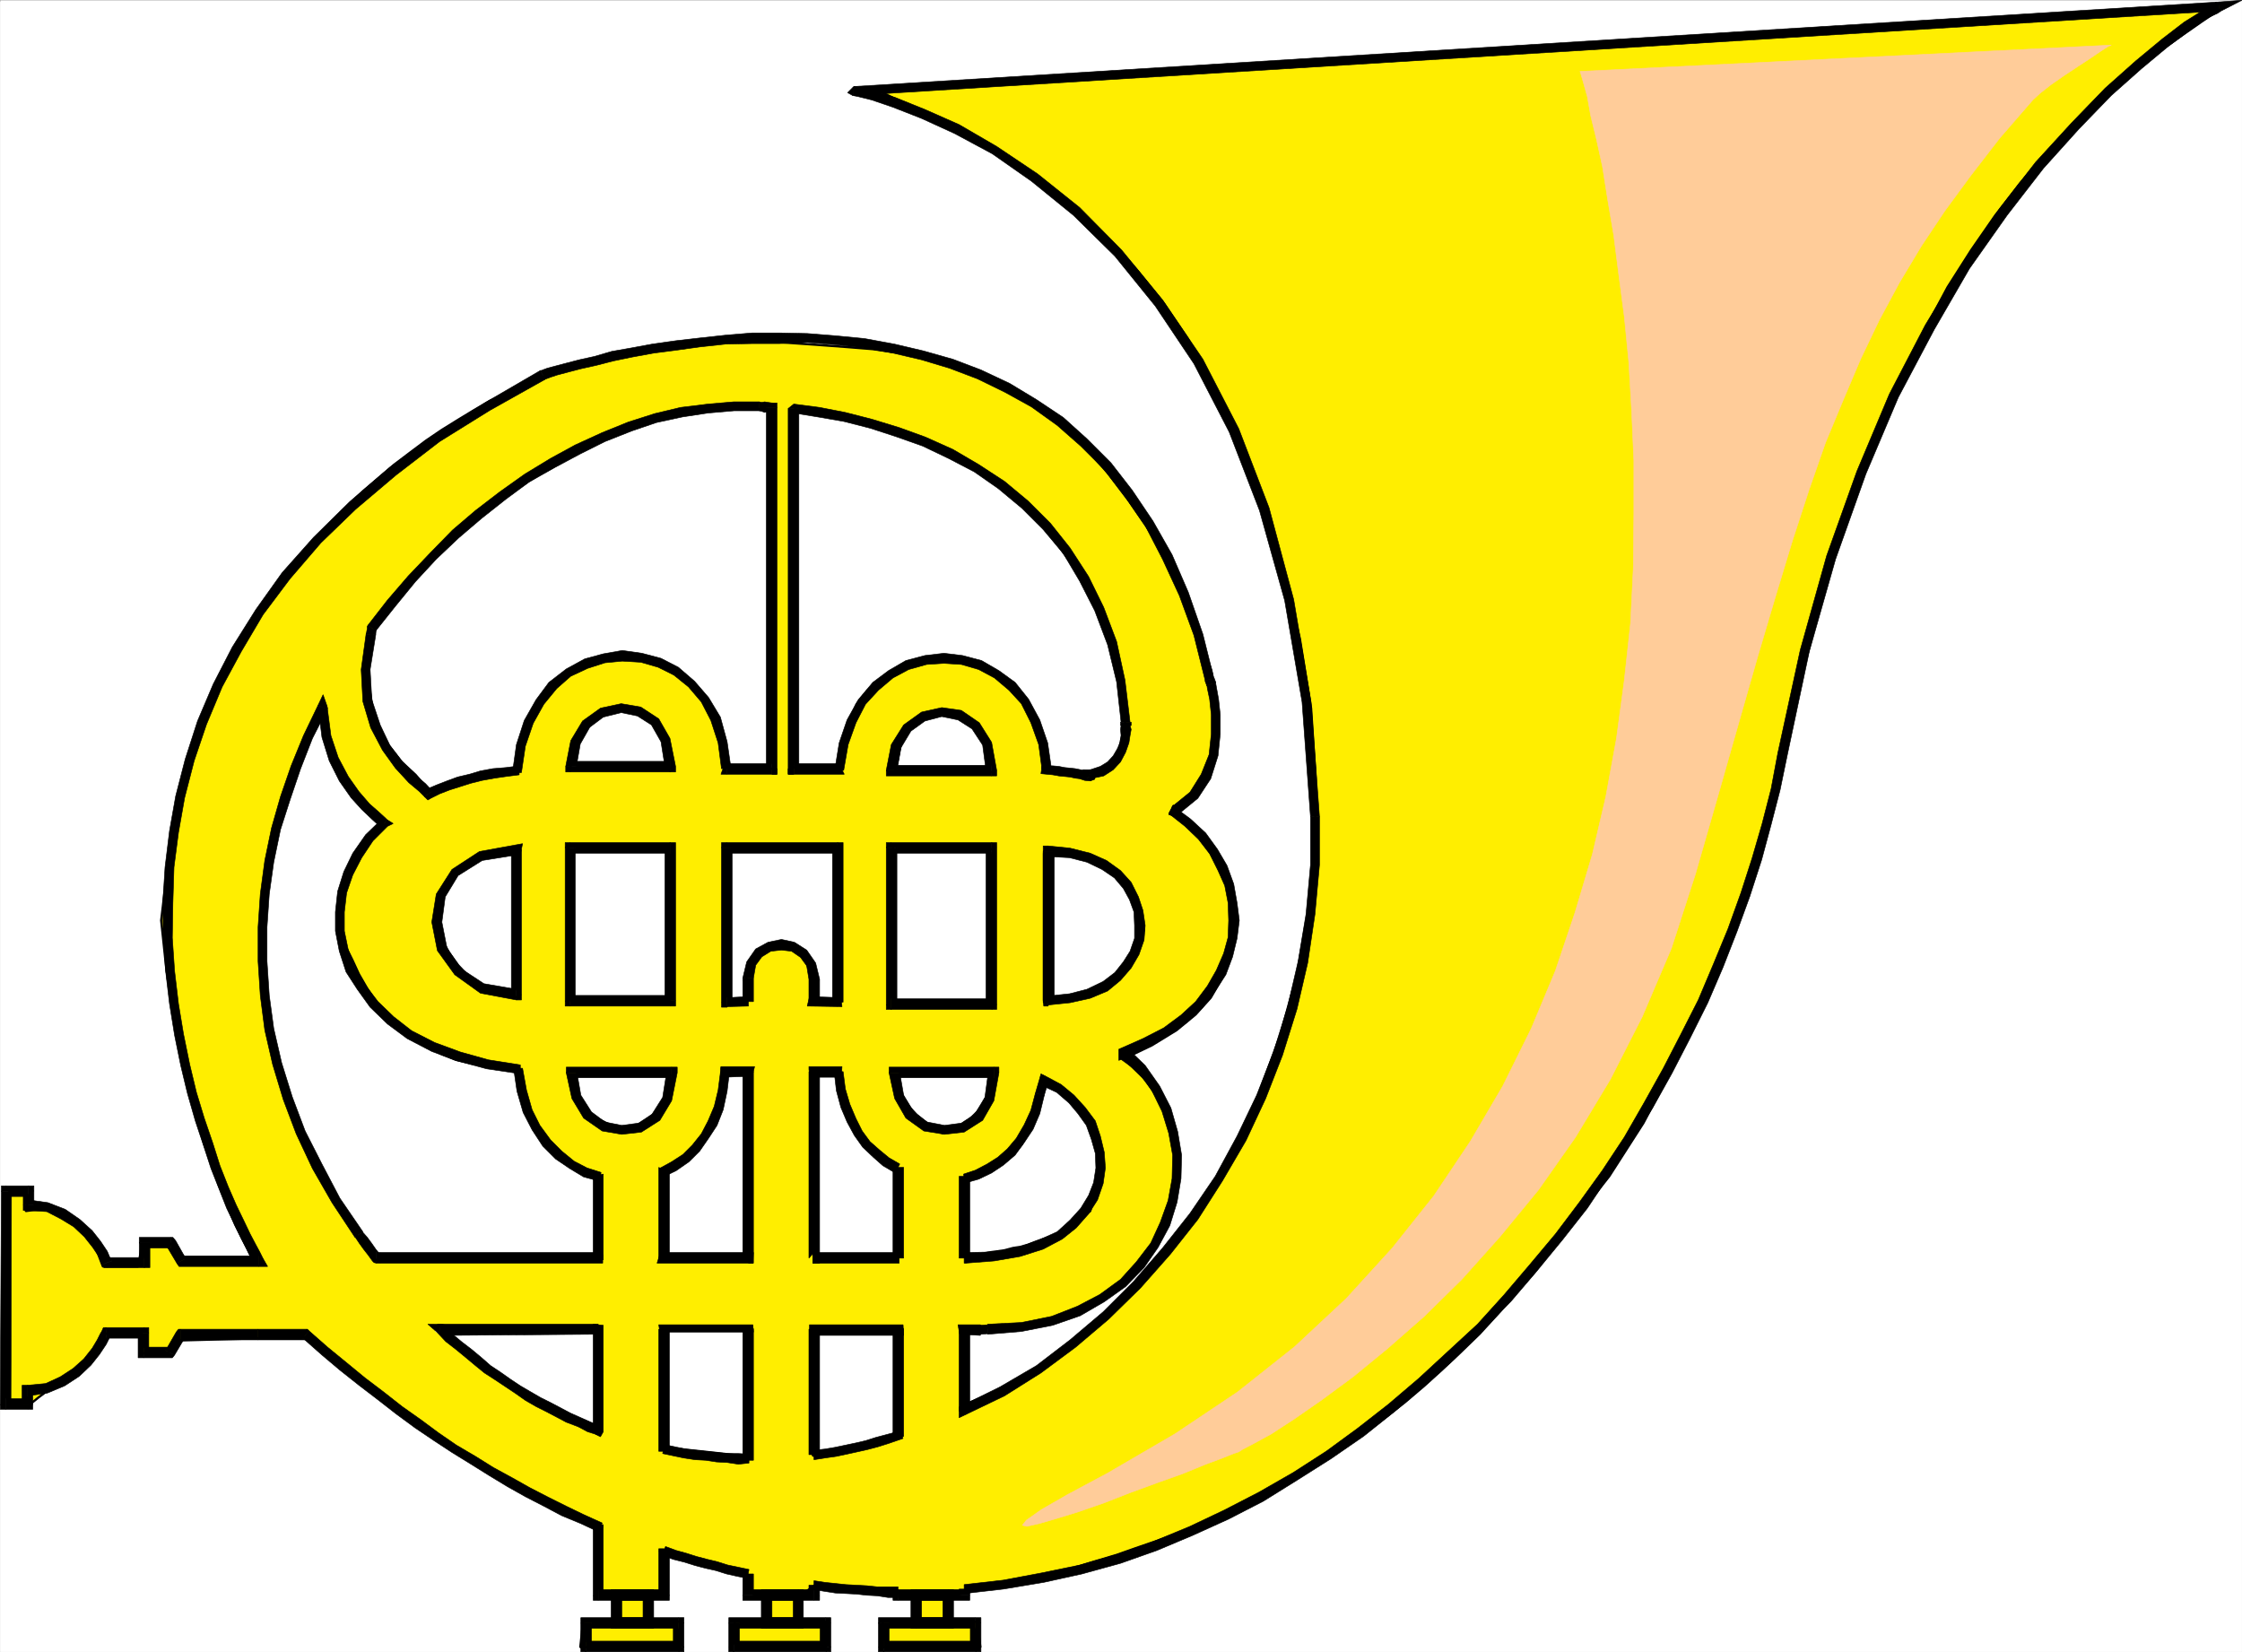 <svg xmlns="http://www.w3.org/2000/svg" width="2997.557" height="2208.718"><rect width="100%" height="100%" fill="#808080" stroke="none"/><defs><clipPath id="a"><path d="M0 0h2997.016v2206H0Zm0 0"/></clipPath><clipPath id="b"><path d="M0 0h2997.016v2206.05H0Zm0 0"/></clipPath></defs><path fill="#fff" d="M.371 2208.347h2997.016V.37H.371Zm0 0"/><g clip-path="url(#a)" transform="translate(.371 2.492)"><path fill="#fff" fill-rule="evenodd" d="M0 2205.856h2997.016V-2.121H0Zm0 0"/></g><g clip-path="url(#b)" transform="translate(.371 2.492)"><path fill="none" stroke="#fff" stroke-linecap="square" stroke-linejoin="bevel" stroke-miterlimit="10" stroke-width=".743" d="M0 2205.855h2997.016V-2.12H0Zm0 0"/></g><path fill="#fe0" fill-rule="evenodd" stroke="#fe0" stroke-linecap="square" stroke-linejoin="bevel" stroke-miterlimit="10" stroke-width=".743" d="M12.375 1592.874v285.274h26.942l12.004-9.735 12-8.992 14.234-10.48 14.23-10.477 12.75-10.48 12.708-13.488 11.257-14.977 8.996-16.461h52.434v26.195h34.484l17.204-17.203 167.855-4.496 23.969 18.73 21.742 19.47 23.223 17.949 22.484 17.242 22.441 17.203 22.485 17.207 21.738 16.5 23.227 15.715 23.968 15.718 23.97 14.977 24.007 14.23 25.453 14.235 27.723 12.707 26.976 13.488 28.465 13.453 30.734 12.004v95.09l25.454-3.754v38.2h-47.938l-3.754 34.41h133.371v-34.41h-42.695l4.496-34.446h20.957v-60.645l107.172 34.45-3.754 22.441h34.45l-3.755 38.2H981.9v29.953l122.11 4.457v-34.41h-34.446v-34.446l23.222-16.5 135.602 16.5v34.445h-47.937v34.41h130.359l-4.496-34.41-39.688 3.715 5.239-38.16 28.464-5.98 26.98-6.024 28.466-5.98 27.722-6.727 26.977-6.726 27.723-6.762 26.98-8.211 27.719-8.25 25.457-8.996 26.234-8.992 26.98-9.735 26.977-10.48 24.711-11.223 26.238-11.219 26.981-13.492 24.711-12.707 26.976-14.23 24.711-14.235 25.496-16.46 25.454-17.243 25.492-17.203 25.453-19.473 23.969-18.73 25.492-21.7 23.969-21.698 24.71-23.227 25.497-24.711 23.968-26.195 23.965-27.723 24.754-27.684 23.223-29.949 23.969-31.437 53.214-67.41 45.668-71.121 38.985-73.352 35.972-75.621 29.95-75.617 26.238-75.621 23.223-76.403 20.957-73.351 18.77-74.133 17.202-71.121 17.242-67.371 16.504-65.883 17.203-60.684 17.985-56.148 20.254-50.164 23.226-44.926 25.454-63.617 28.464-59.157 29.246-54.664 31.477-49.421 32.18-46.41 33-42.66 32.96-38.2 33.704-34.445 32.96-31.438 31.477-28.465 30.735-25.453 29.207-21.703 26.234-18.726 24.71-17.207 21.001-14.231 18.726-11.223-1809.468 116.793 41.953 19.473 41.996 20.215 41.172 20.957 40.469 23.969 38.98 25.453 38.203 28.426 37.457 31.476 35.227 34.445 33.707 38.16 33.703 41.919 31.477 46.449 29.246 50.91 26.937 56.144 25.496 61.387 24.711 67.41 20.996 72.61 23.227 93.605 14.973 92.824 5.984 92.079-.742 89.109-8.996 88.367-14.973 86.098-22.484 81.601-28.465 77.848-34.485 74.133-39.687 68.894-43.48 62.875-48.68 56.93-51.688 49.383-55.445 43.437-58.453 34.45-62.211 26.195v-103.301h72.687l24.75-.781 25.457-5.985 25.493-10.476 23.968-14.234 23.969-17.204 21.738-20.214 20.957-23.97 17.243-25.452 13.492-26.942 9.734-29.949 5.238-29.95-.742-31.437-5.98-31.476-14.235-30.692-20.254-31.437-29.949-29.207 37.457-17.95 32.961-20.214 25.492-20.996 20.215-22.442 13.492-23.226 10.477-23.188 5.984-23.969 2.266-23.222-2.266-23.188-5.242-21.738-6.723-21.703-10.48-20.957-12.004-18.727-12.746-17.949-14.23-14.23-15.72-12.746 36.716-50.169 17.203-49.421 2.27-47.899-8.25-44.926-14.235-41.914-16.5-37.457-14.234-31.437-6.723-25.453-29.207-47.938-29.25-42.656-27.719-36.676-28.465-32.219-29.207-28.425-28.465-23.227-29.25-20.215-30.691-17.203-31.477-13.488-31.476-11.223-32.961-7.508-35.227-7.468-36.714-5.239-37.461-3.011-40.47-3.012-42.694-2.969-20.997-.746-22.445-1.523h-43.476l-22.485 1.523-20.957 2.23-22.484 1.485-21.739 3.012-21.738 4.496-21.703 3.754-22.48 5.238-20.997 5.984-22.484 6.727-20.957 7.504-22.48 8.996-21 8.953-21.7 10.477-21.738 9.738-21.742 12.746-20.957 12.707-21.738 13.488-20.997 14.235-20.957 15.718-21.742 16.461-20.215 17.242-20.996 17.946-21.699 20.215-20.254 20.214-20.957 21.743-20.254 23.183-20.215 23.227-20.253 25.453-37.457 56.148-30.696 54.66-23.226 54.665-17.985 54.66-13.488 54.664-9.738 53.879-7.508 54.66-6.723 56.89 6.723 63.657 8.996 62.129 11.219 59.16 14.273 59.156 16.461 55.406 19.473 54.66 21.738 52.395 25.492 50.91-89.93-3.715-21.738-21.742h-38.2l-5.242 30.695h-47.192l-8.25-21.699-10.48-17.207-10.52-14.23-12.707-9.739-14.23-8.25-14.273-3.75-15.715-1.488-17.246 2.27 5.242-20.996zm0 0"/><path fill="none" stroke="#000" stroke-linecap="square" stroke-linejoin="bevel" stroke-miterlimit="10" stroke-width="3.011" d="M12.375 1592.874v285.274h26.942l12.004-9.735 12-8.992 14.234-10.48 14.23-10.477 12.75-10.48 12.708-13.488 11.257-14.977 8.996-16.461h52.434v26.195h34.484l17.204-17.203 167.855-4.496 23.969 18.73 21.742 19.47 23.223 17.949 22.484 17.242 22.441 17.203 22.485 17.207 21.738 16.5 23.227 15.715 23.968 15.718 23.97 14.977 24.007 14.23 25.453 14.235 27.723 12.707 26.976 13.488 28.465 13.453 30.734 12.004v95.09l25.454-3.754v38.2h-47.938l-3.754 34.41h133.371v-34.41h-42.695l4.496-34.446h20.957v-60.645l107.172 34.45-3.754 22.441h34.45l-3.755 38.2H981.9v29.953l122.11 4.457v-34.41h-34.446v-34.446l23.222-16.5 135.602 16.5v34.445h-47.937v34.41h130.359l-4.496-34.41-39.688 3.715 5.239-38.16 28.464-5.98 26.98-6.024 28.466-5.98 27.722-6.727 26.977-6.726 27.723-6.762 26.98-8.211 27.719-8.25 25.457-8.996 26.234-8.992 26.98-9.735 26.977-10.48 24.711-11.223 26.238-11.219 26.981-13.492 24.711-12.707 26.976-14.23 24.711-14.235 25.496-16.46 25.454-17.243 25.492-17.203 25.453-19.473 23.969-18.73 25.492-21.7 23.969-21.698 24.71-23.227 25.497-24.711 23.968-26.195 23.965-27.723 24.754-27.684 23.223-29.949 23.969-31.437 53.214-67.41 45.668-71.121 38.985-73.352 35.972-75.621 29.95-75.617 26.238-75.621 23.223-76.403 20.957-73.351 18.77-74.133 17.202-71.121 17.242-67.371 16.504-65.883 17.203-60.684 17.985-56.148 20.254-50.164 23.226-44.926 25.454-63.617 28.464-59.157 29.246-54.664 31.477-49.421 32.18-46.41 33-42.66 32.96-38.2 33.704-34.445 32.96-31.438 31.477-28.465 30.735-25.453 29.207-21.703 26.234-18.726 24.71-17.207 21.001-14.231 18.726-11.223-1809.468 116.793 41.953 19.473 41.996 20.215 41.172 20.957 40.469 23.969 38.98 25.453 38.203 28.426 37.457 31.476 35.227 34.445 33.707 38.16 33.703 41.919 31.477 46.449 29.246 50.91 26.937 56.144 25.496 61.387 24.711 67.41 20.996 72.61 23.227 93.605 14.973 92.824 5.984 92.079-.742 89.109-8.996 88.367-14.973 86.098-22.484 81.601-28.465 77.848-34.485 74.133-39.687 68.894-43.48 62.875-48.68 56.93-51.688 49.383-55.445 43.437-58.453 34.45-62.211 26.195v-103.301h72.687l24.75-.781 25.457-5.985 25.493-10.476 23.968-14.234 23.969-17.204 21.738-20.214 20.957-23.97 17.243-25.452 13.492-26.942 9.734-29.949 5.238-29.95-.742-31.437-5.98-31.476-14.235-30.692-20.254-31.437-29.949-29.207 37.457-17.95 32.961-20.214 25.492-20.996 20.215-22.442 13.492-23.226 10.477-23.188 5.984-23.969 2.266-23.222-2.266-23.188-5.242-21.738-6.723-21.703-10.48-20.957-12.004-18.727-12.746-17.949-14.23-14.23-15.72-12.746 36.716-50.169 17.203-49.421 2.27-47.899-8.25-44.926-14.235-41.914-16.5-37.457-14.234-31.437-6.723-25.453-29.207-47.938-29.25-42.656-27.719-36.676-28.465-32.219-29.207-28.425-28.465-23.227-29.25-20.215-30.691-17.203-31.477-13.488-31.476-11.223-32.961-7.508-35.227-7.468-36.714-5.239-37.461-3.011-40.47-3.012-42.694-2.969-20.997-.746-22.445-1.523h-43.476l-22.485 1.523-20.957 2.23-22.484 1.485-21.739 3.012-21.738 4.496-21.703 3.754-22.48 5.238-20.997 5.984-22.484 6.727-20.957 7.504-22.48 8.996-21 8.953-21.7 10.477-21.738 9.738-21.742 12.746-20.957 12.707-21.738 13.488-20.997 14.235-20.957 15.718-21.742 16.461-20.215 17.242-20.996 17.946-21.699 20.215-20.254 20.214-20.957 21.743-20.254 23.183-20.215 23.227-20.253 25.453-37.457 56.148-30.696 54.66-23.226 54.665-17.985 54.66-13.488 54.664-9.738 53.879-7.508 54.66-6.723 56.89 6.723 63.657 8.996 62.129 11.219 59.16 14.273 59.156 16.461 55.406 19.473 54.66 21.738 52.395 25.492 50.91-89.93-3.715-21.738-21.742h-38.2l-5.242 30.695h-47.192l-8.25-21.699-10.48-17.207-10.52-14.23-12.707-9.739-14.23-8.25-14.273-3.75-15.715-1.488-17.246 2.27 5.242-20.996zm0 0"/><path fill="#fff" fill-rule="evenodd" stroke="#fff" stroke-linecap="square" stroke-linejoin="bevel" stroke-miterlimit="10" stroke-width=".743" d="M1086.805 1777.82h115.383l-2.266 143.027-113.117 25.453zm0 0"/><path fill="none" stroke="#000" stroke-linecap="square" stroke-linejoin="bevel" stroke-miterlimit="10" stroke-width="3.011" d="M1086.805 1777.82h115.383l-2.266 143.027-113.117 25.453zm0 0"/><path fill="#fff" fill-rule="evenodd" stroke="#fff" stroke-linecap="square" stroke-linejoin="bevel" stroke-miterlimit="10" stroke-width=".743" d="M1088.29 1431.16v247.812l113.898-2.227V1564.45l-44.965-38.2-28.465-47.898-7.508-43.441zm0 0"/><path fill="none" stroke="#000" stroke-linecap="square" stroke-linejoin="bevel" stroke-miterlimit="10" stroke-width="3.011" d="M1088.29 1431.16v247.812l113.898-2.227V1564.45l-44.965-38.2-28.465-47.898-7.508-43.441zm0 0"/><path fill="#fff" fill-rule="evenodd" stroke="#fff" stroke-linecap="square" stroke-linejoin="bevel" stroke-miterlimit="10" stroke-width=".743" d="m1062.055 546.949-1.488 479.172 62.172 3.753 4.496-22.48 3.754-21.703 5.238-22.48 8.992-21.704 14.234-17.984 22.481-17.203 32.219-14.235 44.965-11.222 40.468 8.25 31.477 11.965 23.222 16.46 17.208 17.989 11.257 21.699 7.47 22.484 5.28 23.93 2.97 23.965 60.683 9.738 34.488-24.71 11.219-49.423-6.723-49.422-9.738-44.144-13.489-40.43-17.242-35.933-20.215-32.961-21.738-29.95-22.484-27.683-23.227-26.238-18.726-14.973-18.73-14.195-18.731-13.489-19.469-10.48-17.988-11.223-19.469-8.992-19.512-9.734-17.988-7.508-19.469-6.727-19.472-5.98-18.73-5.985-19.474-5.238-20.253-3.754-19.47-3.754-20.214-4.496zm0 0"/><path fill="none" stroke="#000" stroke-linecap="square" stroke-linejoin="bevel" stroke-miterlimit="10" stroke-width="3.011" d="m1062.055 546.949-1.488 479.172 62.172 3.753 4.496-22.48 3.754-21.703 5.238-22.48 8.992-21.704 14.234-17.984 22.481-17.203 32.219-14.235 44.965-11.222 40.468 8.25 31.477 11.965 23.222 16.46 17.208 17.989 11.257 21.699 7.47 22.484 5.28 23.93 2.97 23.965 60.683 9.738 34.488-24.71 11.219-49.423-6.723-49.422-9.738-44.144-13.489-40.43-17.242-35.933-20.215-32.961-21.738-29.95-22.484-27.683-23.227-26.238-18.726-14.973-18.73-14.195-18.731-13.489-19.469-10.48-17.988-11.223-19.469-8.992-19.512-9.734-17.988-7.508-19.469-6.727-19.472-5.98-18.73-5.985-19.474-5.238-20.253-3.754-19.47-3.754-20.214-4.496zm0 0"/><path fill="#fff" fill-rule="evenodd" stroke="#fff" stroke-linecap="square" stroke-linejoin="bevel" stroke-miterlimit="10" stroke-width=".743" d="m431.176 946.003 3.754 23.188 5.238 20.996 8.25 20.215 8.993 19.472 11.261 17.946 12.707 18.73 14.235 17.945 17.242 17.247-17.242 14.972-12.711 15.719-10.516 15.719-8.21 16.46-4.497 17.243-3.012 17.207-2.27 19.469-2.226 20.215 8.25 23.226 10.48 20.957 8.993 19.473 11.219 19.472 11.261 17.204 12.746 14.976 13.493 14.23 14.23 11.965 14.977 12.004 16.46 8.953 16.5 8.25 18.731 7.47 19.469 4.495 20.254 4.496 21.703 2.27 22.48.742 5.239 31.438 6.023 25.453 9.734 21.699 11.223 17.246 14.234 15.715 17.243 11.965 19.472 12.004 20.996 11.222v108.582H500.11l-36.715-51.691-31.438-50.906-24.007-51.653-20.215-50.91-14.23-50.906-11.262-51.691-5.985-53.137-2.969-54.66 1.485-50.168 4.496-44.926 6.726-41.172 8.993-37.457 25.492-73.352 14.234-35.933zm0 0"/><path fill="none" stroke="#000" stroke-linecap="square" stroke-linejoin="bevel" stroke-miterlimit="10" stroke-width="3.011" d="m431.176 946.003 3.754 23.188 5.238 20.996 8.25 20.215 8.993 19.472 11.261 17.946 12.707 18.73 14.235 17.945 17.242 17.247-17.242 14.972-12.711 15.719-10.516 15.719-8.21 16.46-4.497 17.243-3.012 17.207-2.27 19.469-2.226 20.215 8.25 23.226 10.48 20.957 8.993 19.473 11.219 19.472 11.261 17.204 12.746 14.976 13.493 14.23 14.23 11.965 14.977 12.004 16.46 8.953 16.5 8.25 18.731 7.47 19.469 4.495 20.254 4.496 21.703 2.27 22.48.742 5.239 31.438 6.023 25.453 9.734 21.699 11.223 17.246 14.234 15.715 17.243 11.965 19.472 12.004 20.996 11.222v108.582H500.11l-36.715-51.691-31.438-50.906-24.007-51.653-20.215-50.91-14.23-50.906-11.262-51.691-5.985-53.137-2.969-54.66 1.485-50.168 4.496-44.926 6.726-41.172 8.993-37.457 25.492-73.352 14.234-35.933zm0 0"/><path fill="#fff" fill-rule="evenodd" stroke="#fff" stroke-linecap="square" stroke-linejoin="bevel" stroke-miterlimit="10" stroke-width=".743" d="m574.282 1057.558 119.136-29.953 3.754-23.223 5.238-23.187 6.024-22.48 10.477-21.704 15.718-19.473 22.485-17.945 32.96-15.719 41.954-10.515 39.726 9.734 31.477 14.235 22.48 17.984 15.72 20.215 12.745 22.441 7.469 23.227 6.02 23.187 6.726 23.223h60.684V548.437l-17.204-1.488h-63.695l-15.758 2.23-14.972.742-14.977 3.012-16.5 2.973-16.46 5.238-17.243 5.238-17.246 6.766-18.727 7.469-20.215 9.734-21.738 10.48-21.742 12.004-18.727 11.22-17.988 9.737-17.945 11.223-18.73 12.746-17.243 10.477-17.242 13.453-17.246 12.004-15.715 14.23-16.5 14.192-16.465 14.976-15.754 16.5-15.718 17.203-14.977 17.989-14.23 19.433-14.274 20.254-14.23 22.441-2.973 37.418 1.484 32.961 4.496 28.465 9.739 25.457 12.004 22.442 15.718 20.215 19.47 17.988zm0 0"/><path fill="none" stroke="#000" stroke-linecap="square" stroke-linejoin="bevel" stroke-miterlimit="10" stroke-width="3.011" d="m574.282 1057.558 119.136-29.953 3.754-23.223 5.238-23.187 6.024-22.48 10.477-21.704 15.718-19.473 22.485-17.945 32.96-15.719 41.954-10.515 39.726 9.734 31.477 14.235 22.48 17.984 15.72 20.215 12.745 22.441 7.469 23.227 6.02 23.187 6.726 23.223h60.684V548.437l-17.204-1.488h-63.695l-15.758 2.23-14.972.742-14.977 3.012-16.5 2.973-16.46 5.238-17.243 5.238-17.246 6.766-18.727 7.469-20.215 9.734-21.738 10.48-21.742 12.004-18.727 11.22-17.988 9.737-17.945 11.223-18.73 12.746-17.243 10.477-17.242 13.453-17.246 12.004-15.715 14.23-16.5 14.192-16.465 14.976-15.754 16.5-15.718 17.203-14.977 17.989-14.23 19.433-14.274 20.254-14.23 22.441-2.973 37.418 1.484 32.961 4.496 28.465 9.739 25.457 12.004 22.442 15.718 20.215 19.47 17.988zm0 0"/><path fill="#fff" fill-rule="evenodd" stroke="#fff" stroke-linecap="square" stroke-linejoin="bevel" stroke-miterlimit="10" stroke-width=".743" d="M760.125 1130.949h134.11l1.488 206.644H762.352Zm0 0"/><path fill="none" stroke="#000" stroke-linecap="square" stroke-linejoin="bevel" stroke-miterlimit="10" stroke-width="3.011" d="M760.125 1130.949h134.11l1.488 206.644H762.352Zm0 0"/><path fill="#fff" fill-rule="evenodd" stroke="#fff" stroke-linecap="square" stroke-linejoin="bevel" stroke-miterlimit="10" stroke-width=".743" d="m1327.309 1135.406-133.371-4.457 2.23 211.14h133.367zm0 0"/><path fill="none" stroke="#000" stroke-linecap="square" stroke-linejoin="bevel" stroke-miterlimit="10" stroke-width="3.011" d="m1327.309 1135.406-133.371-4.457 2.23 211.14h133.367zm0 0"/><path fill="#fff" fill-rule="evenodd" stroke="#fff" stroke-linecap="square" stroke-linejoin="bevel" stroke-miterlimit="10" stroke-width=".743" d="m972.164 1135.406 146.86-4.457-3.012 206.644h-25.492l-2.23-11.262-1.485-11.222-2.27-9.735-3.011-10.48-3.711-8.992-6.766-8.211-7.469-6.766-11.261-5.98h-14.23l-12.005 3.011-9.738 5.239-5.98 5.98-5.98 8.25-3.013 8.953-3.011 9.739-2.973 10.476 3.754 21-24.75 5.238zm0 0"/><path fill="none" stroke="#000" stroke-linecap="square" stroke-linejoin="bevel" stroke-miterlimit="10" stroke-width="3.011" d="m972.164 1135.406 146.86-4.457-3.012 206.644h-25.492l-2.23-11.262-1.485-11.222-2.27-9.735-3.011-10.48-3.711-8.992-6.766-8.211-7.469-6.766-11.261-5.98h-14.23l-12.005 3.011-9.738 5.239-5.98 5.98-5.98 8.25-3.013 8.953-3.011 9.739-2.973 10.476 3.754 21-24.75 5.238zm0 0"/><path fill="#fff" fill-rule="evenodd" stroke="#fff" stroke-linecap="square" stroke-linejoin="bevel" stroke-miterlimit="10" stroke-width=".743" d="M693.418 1139.16v194.68l-20.215-4.497-17.242-5.984-16.46-8.992-15.016-11.223-11.965-12.746-12.004-16.461-9.734-17.985-8.993-21.703 8.25-29.949 8.993-21.7 12.746-15.718 12.707-10.48 15.015-6.766 17.203-4.496 17.243-2.969zm0 0"/><path fill="none" stroke="#000" stroke-linecap="square" stroke-linejoin="bevel" stroke-miterlimit="10" stroke-width="3.011" d="M693.418 1139.16v194.68l-20.215-4.497-17.242-5.984-16.46-8.992-15.016-11.223-11.965-12.746-12.004-16.461-9.734-17.985-8.993-21.703 8.25-29.949 8.993-21.7 12.746-15.718 12.707-10.48 15.015-6.766 17.203-4.496 17.243-2.969zm0 0"/><path fill="#fff" fill-rule="evenodd" stroke="#fff" stroke-linecap="square" stroke-linejoin="bevel" stroke-miterlimit="10" stroke-width=".743" d="M1398.47 1143.656v193.937l21.741-3.012 20.215-5.238 18.727-5.984 18.73-8.992 15.758-11.223 14.23-14.977 12.004-20.21 9.735-24.715-8.25-29.95-11.258-24.71-13.453-17.985-17.242-13.453-17.985-7.508-20.254-5.238-20.215-2.227zm0 0"/><path fill="none" stroke="#000" stroke-linecap="square" stroke-linejoin="bevel" stroke-miterlimit="10" stroke-width="3.011" d="M1398.47 1143.656v193.937l21.741-3.012 20.215-5.238 18.727-5.984 18.73-8.992 15.758-11.223 14.23-14.977 12.004-20.21 9.735-24.715-8.25-29.95-11.258-24.71-13.453-17.985-17.242-13.453-17.985-7.508-20.254-5.238-20.215-2.227zm0 0"/><path fill="#fff" fill-rule="evenodd" stroke="#fff" stroke-linecap="square" stroke-linejoin="bevel" stroke-miterlimit="10" stroke-width=".743" d="M767.59 1437.921h133.371l-5.238 17.203-6.727 14.235-6.761 11.222-8.254 8.993-8.211 6.726-8.992 5.238-10.516 5.239-9.738 3.754-22.48-7.47-16.462-8.25-11.261-8.991-7.47-9.735-5.237-8.996-3.012-9.734-2.227-10.48zm0 0"/><path fill="none" stroke="#000" stroke-linecap="square" stroke-linejoin="bevel" stroke-miterlimit="10" stroke-width="3.011" d="M767.59 1437.921h133.371l-5.238 17.203-6.727 14.235-6.761 11.222-8.254 8.993-8.211 6.726-8.992 5.238-10.516 5.239-9.738 3.754-22.48-7.47-16.462-8.25-11.261-8.991-7.47-9.735-5.237-8.996-3.012-9.734-2.227-10.48zm0 0"/><path fill="#fff" fill-rule="evenodd" stroke="#fff" stroke-linecap="square" stroke-linejoin="bevel" stroke-miterlimit="10" stroke-width=".743" d="m1325.782 1432.683-129.614 4.457 6.02 17.242 6.726 14.977 7.508 11.222 8.992 9.735 8.993 7.469 8.992 6.765 8.992 5.238 8.21 5.239 20.255-8.993 15.719-9.734 10.48-10.48 7.508-10.48 5.238-11.22 3.012-11.222 1.484-9.735zm0 0"/><path fill="none" stroke="#000" stroke-linecap="square" stroke-linejoin="bevel" stroke-miterlimit="10" stroke-width="3.011" d="m1325.782 1432.683-129.614 4.457 6.02 17.242 6.726 14.977 7.508 11.222 8.992 9.735 8.993 7.469 8.992 6.765 8.992 5.238 8.21 5.239 20.255-8.993 15.719-9.734 10.48-10.48 7.508-10.48 5.238-11.22 3.012-11.222 1.484-9.735zm0 0"/><path fill="#fff" fill-rule="evenodd" stroke="#fff" stroke-linecap="square" stroke-linejoin="bevel" stroke-miterlimit="10" stroke-width=".743" d="M802.078 1774.847v133.996l-15.757-5.238-14.977-5.984-14.973-5.981-14.234-7.508-14.23-6.726-14.235-8.25-12.746-6.727-13.488-9.734-13.492-7.508-12.746-9.695-13.489-8.993-12.707-8.996-13.488-8.992-13.492-10.477-12.746-8.996-13.489-9.734zm81.68 4.457h115.383v167.738l-110.887-12.004zm0 0"/><path fill="none" stroke="#000" stroke-linecap="square" stroke-linejoin="bevel" stroke-miterlimit="10" stroke-width="3.011" d="M883.758 1779.304h115.383v167.738l-110.887-12.004zm0 0"/><path fill="#fff" fill-rule="evenodd" stroke="#fff" stroke-linecap="square" stroke-linejoin="bevel" stroke-miterlimit="10" stroke-width=".743" d="M964.657 1432.683h34.484v251.57l-115.383-4.496V1564.45l15.719-5.98 13.488-8.25 13.488-9.74 13.493-14.23 9.734-17.203 8.25-20.215 5.238-25.457zm0 0"/><path fill="none" stroke="#000" stroke-linecap="square" stroke-linejoin="bevel" stroke-miterlimit="10" stroke-width="3.011" d="M964.657 1432.683h34.484v251.57l-115.383-4.496V1564.45l15.719-5.98 13.488-8.25 13.488-9.74 13.493-14.23 9.734-17.203 8.25-20.215 5.238-25.457zm0 0"/><path fill="#fff" fill-rule="evenodd" stroke="#fff" stroke-linecap="square" stroke-linejoin="bevel" stroke-miterlimit="10" stroke-width=".743" d="M762.352 1027.605h133.371l-3.754-12.707-2.23-12.004-1.485-11.219-4.496-11.222-6.023-10.481-8.992-8.992-13.489-8.25-18.73-6.727-19.469 5.985-14.977 6.726-11.261 8.25-8.992 10.477-7.47 11.222-5.237 12.004-3.754 12.707zm0 0"/><path fill="none" stroke="#000" stroke-linecap="square" stroke-linejoin="bevel" stroke-miterlimit="10" stroke-width="3.011" d="M762.352 1027.605h133.371l-3.754-12.707-2.23-12.004-1.485-11.219-4.496-11.222-6.023-10.481-8.992-8.992-13.489-8.25-18.73-6.727-19.469 5.985-14.977 6.726-11.261 8.25-8.992 10.477-7.47 11.222-5.237 12.004-3.754 12.707zm0 0"/><path fill="#fff" fill-rule="evenodd" stroke="#fff" stroke-linecap="square" stroke-linejoin="bevel" stroke-miterlimit="10" stroke-width=".743" d="M1329.535 1032.105h-133.367l3.754-13.492 2.266-11.965 2.23-11.219 3.754-11.262 5.98-9.699 8.993-8.992 13.492-8.25 18.727-7.469 19.472 5.985 15.016 7.468 11.219 8.25 9.738 9.735 6.762 11.222 5.242 11.965 3.754 13.488zm0 0"/><path fill="none" stroke="#000" stroke-linecap="square" stroke-linejoin="bevel" stroke-miterlimit="10" stroke-width="3.011" d="M1329.535 1032.105h-133.367l3.754-13.492 2.266-11.965 2.23-11.219 3.754-11.262 5.98-9.699 8.993-8.992 13.492-8.25 18.727-7.469 19.472 5.985 15.016 7.468 11.219 8.25 9.738 9.735 6.762 11.222 5.242 11.965 3.754 13.488zm0 0"/><path fill="#fff" fill-rule="evenodd" stroke="#fff" stroke-linecap="square" stroke-linejoin="bevel" stroke-miterlimit="10" stroke-width=".743" d="M1289.067 1580.91v98.847l11.262-2.27 11.222-.742 9.735-2.23 11.261-1.523 10.48-1.485 11.259-3.012 9.738-1.488 10.476-2.969 9.739-3.754 10.476-3.753 11.262-3.754 9.738-5.239 10.477-5.984 9.734-5.98 11.262-8.25 10.48-8.211 5.98-23.97 3.013-24.71.742-23.227-2.973-23.187-8.25-22.48-12.746-20.958-19.469-20.214-27.723-18.73-4.496 27.722-7.507 23.187-8.25 20.215-10.48 17.985-13.49 15.718-17.241 12.004-20.215 11.965zm0 0"/><path fill="none" stroke="#000" stroke-linecap="square" stroke-linejoin="bevel" stroke-miterlimit="10" stroke-width="3.011" d="M1289.067 1580.91v98.847l11.262-2.27 11.222-.742 9.735-2.23 11.261-1.523 10.48-1.485 11.259-3.012 9.738-1.488 10.476-2.969 9.739-3.754 10.476-3.753 11.262-3.754 9.738-5.239 10.477-5.984 9.734-5.98 11.262-8.25 10.48-8.211 5.98-23.97 3.013-24.71.742-23.227-2.973-23.187-8.25-22.48-12.746-20.958-19.469-20.214-27.723-18.73-4.496 27.722-7.507 23.187-8.25 20.215-10.48 17.985-13.49 15.718-17.241 12.004-20.215 11.965zm0 0"/><path fill-rule="evenodd" stroke="#000" stroke-linecap="square" stroke-linejoin="bevel" stroke-miterlimit="10" stroke-width=".743" d="m977.403 1027.605-5.239-35.93-8.996-32.96-15.754-26.2-18.73-21.7-21.7-18.73-23.226-11.965-25.492-6.761-26.238-3.715-25.453 4.496-24.75 6.723-24.711 13.492-23.227 17.945-17.242 23.227-15.719 27.683-10.48 32.22-5.239 37.417h11.965l5.238-35.191 10.52-30.692 14.23-25.457 17.208-20.957 18.726-16.46 22.484-10.516 23.223-7.47 23.227-2.23 24.75 1.489 23.226 6.722 20.957 10.48 19.512 15.72 17.203 20.214 12.746 24.711 9.739 29.95 4.496 34.445zm-90.673 545.84 17.243-8.254 17.242-12 14.235-14.195 11.964-17.243 11.258-17.203 8.25-20.96 5.242-24.712 2.97-24.71h-11.966l-3.007 23.187-5.243 21.738-8.25 19.473-8.992 17.203-11.965 14.977-12.746 12.746-14.976 9.699-15.012 8.25zm-200.034-145.258 4.496 30.691 8.25 28.426 11.965 23.227 14.23 21.699 17.242 17.246 18.73 12.707 18.731 11.262 21.738 5.98 1.485-12.004-18.727-5.98-17.246-8.996-16.46-13.45-14.973-14.976-14.274-19.469-10.476-20.96-7.47-26.235-5.28-29.168zm0 0"/><path fill-rule="evenodd" stroke="#000" stroke-linecap="square" stroke-linejoin="bevel" stroke-miterlimit="10" stroke-width=".743" d="m895.723 1032.105 7.508-7.508-7.508-37.418-14.977-26.2-23.968-15.718-26.235-4.496-27.722 5.984-23.97 17.204-15.757 26.234-6.723 34.41h14.23l5.24-29.914 12.75-22.48 17.984-13.489 23.968-5.984 21.739 4.496 18.73 11.965 12.746 22.484 5.238 32.922 6.727-6.726v14.234h7.508v-7.508zm0 0"/><path fill-rule="evenodd" stroke="#000" stroke-linecap="square" stroke-linejoin="bevel" stroke-miterlimit="10" stroke-width=".743" d="m756.371 1024.597 6.723 7.508h132.629v-14.234H763.094l7.508 6.726h-14.23v7.508h6.722zm139.352 116.086-6.727-7.508v204.418h14.235v-204.418l-7.508-6.723 7.508 6.723v-6.723h-7.508zm0 0"/><path fill-rule="evenodd" stroke="#000" stroke-linecap="square" stroke-linejoin="bevel" stroke-miterlimit="10" stroke-width=".743" d="m769.118 1133.175-6.766 7.508h133.371v-14.23H762.352l-6.727 6.722 6.727-6.722h-6.727v6.722zm0 0"/><path fill-rule="evenodd" stroke="#000" stroke-linecap="square" stroke-linejoin="bevel" stroke-miterlimit="10" stroke-width=".743" d="m762.352 1330.828 6.766 6.765v-204.418h-13.493v204.418l6.727 7.465-6.727-7.465v7.465h6.727zm0 0"/><path fill-rule="evenodd" stroke="#000" stroke-linecap="square" stroke-linejoin="bevel" stroke-miterlimit="10" stroke-width=".743" d="m888.996 1337.593 6.727-6.766H762.352v14.231h133.371l7.508-7.465-7.508 7.465h7.508v-7.465zm516.981-308.5-5.238-35.933-10.52-30.696-14.973-27.68-17.988-22.484-21.699-15.719-23.227-13.488-25.492-6.726-24.71-3.008-25.493 3.008-25.457 6.726-23.223 13.488-21 15.72-19.468 23.226-14.977 26.937-10.52 30.696-5.98 36.714h12.004l5.98-34.445 10.48-29.21 12.747-24.712 17.242-18.726 19.473-16.461 20.957-11.223 24.008-6.766 23.226-1.484 23.223 1.484 23.226 6.766 20.957 11.223 19.473 16.46 16.5 17.985 12.746 25.453 10.48 29.211 4.497 33.664zm-4.497 308.5h7.47v-199.176h-14.235v199.176zm-503.491 103.301-6.762-6.727-5.242 32.922-14.23 22.485-17.985 11.965-22.484 3.011-22.485-4.5-17.984-13.488-14.23-22.441-5.243-29.954h-14.23l7.507 34.45 15.72 26.195 24.75 17.203 26.195 4.5 26.234-2.973 24.715-15.757 15.754-26.2 7.468-37.418-7.468-7.507 7.468 7.507v-7.507h-7.468zm0 0"/><path fill-rule="evenodd" stroke="#000" stroke-linecap="square" stroke-linejoin="bevel" stroke-miterlimit="10" stroke-width=".743" d="m771.344 1434.167-6.723 6.727H897.99v-14.234H764.62l-7.507 7.507 7.507-7.507h-7.507v7.507zm554.438-396.824 6.765-7.469-6.765-37.457-16.461-26.199-23.97-16.46-26.233-3.755-26.98 5.985-23.966 17.203-16.504 26.238-6.722 34.445h14.23l5.242-29.949 13.489-22.484 18.73-13.488 22.48-5.985 21.739 4.496 18.73 12.004 14.23 21.703 4.5 33.703 7.466-6.765v14.234h6.765v-7.469zm0 0"/><path fill-rule="evenodd" stroke="#000" stroke-linecap="square" stroke-linejoin="bevel" stroke-miterlimit="10" stroke-width=".743" d="m1184.946 1029.874 6.722 7.47h134.114v-14.235h-134.114l7.508 6.765h-14.23v7.47h6.722zm140.836 110.809-7.465-7.508v209.656h14.23v-209.656l-6.765-6.722 6.765 6.722v-6.722h-6.765zm0 0"/><path fill-rule="evenodd" stroke="#000" stroke-linecap="square" stroke-linejoin="bevel" stroke-miterlimit="10" stroke-width=".743" d="m1199.176 1133.175-7.508 7.508h134.114v-14.23h-134.114l-6.722 6.722 6.722-6.722h-6.722v6.722zm0 0"/><path fill-rule="evenodd" stroke="#000" stroke-linecap="square" stroke-linejoin="bevel" stroke-miterlimit="10" stroke-width=".743" d="m1191.668 1335.324 7.508 7.507v-209.656h-14.23v209.656l6.722 6.727-6.722-6.727v6.727h6.722zm0 0"/><path fill-rule="evenodd" stroke="#000" stroke-linecap="square" stroke-linejoin="bevel" stroke-miterlimit="10" stroke-width=".743" d="m1318.317 1342.831 7.465-7.507h-134.114v14.234h134.114l6.765-6.727-6.765 6.727h6.765v-6.727zm-353.66-315.968 6.761-5.98h-2.265l-5.239 14.23h7.504v-7.508zm117.652 408.793 5.98 4.496h36.715l.742-14.235h-44.222v3.754zm-119.141-.746 5.985 5.242 36.715-1.489 3.011-12.746h-44.965l-.746 3.012zm445.782-296.493-7.47 6.723 28.466 1.527 23.226 5.98 20.215 9.74 16.5 11.218 12.004 14.234 8.21 14.977 6.02 16.46.743 17.985v17.203l-5.98 17.242-8.993 14.196-11.262 14.23-15.719 12.004-21.738 10.48-23.226 5.981-28.465 2.973v12.004l29.207-3.012 26.98-5.98 23.227-9.739 17.242-14.23 14.23-16.461 10.481-17.985 6.762-19.433 1.488-19.473-3.012-20.215-5.98-17.984-9.738-19.473-14.23-15.719-18.731-13.488-21.739-9.699-26.98-6.762-29.207-2.972-6.766 7.468 6.766-7.468h-6.766v7.468zm0 0"/><path fill-rule="evenodd" stroke="#000" stroke-linecap="square" stroke-linejoin="bevel" stroke-miterlimit="10" stroke-width=".743" d="m1401.48 1331.57 7.47 6.023v-199.176h-14.235v199.176l6.766 5.98-6.766-5.98.785 7.465h5.98zm-711.034 5.277 6.726-7.504v-193.156h-13.488v193.156l6.762-6.726v14.23h6.726v-7.504zm0 0"/><path fill-rule="evenodd" stroke="#000" stroke-linecap="square" stroke-linejoin="bevel" stroke-miterlimit="10" stroke-width=".743" d="m1401.48 1340.562-6.765-6.723v-193.156h14.235v193.156l-7.47-7.508v14.23h-6.765v-6.722zm-702.823-212.625-57.672 10.48-36.715 23.97-20.996 32.921-5.98 37.457 7.503 38.16 23.227 32.219 34.449 24.71 47.973 8.993v-14.23l-43.477-7.508-30.695-20.215-18.727-27.684-6.765-34.445 4.496-33.703 17.242-28.465 32.219-20.215 50.949-8.21zm421.109 12.746-6.766-7.508v206.645h14.235v-206.645l-7.469-6.722 7.469 6.722v-6.722h-7.469zm0 0"/><path fill-rule="evenodd" stroke="#000" stroke-linecap="square" stroke-linejoin="bevel" stroke-miterlimit="10" stroke-width=".743" d="m978.887 1133.175-6.723 7.508h147.602v-14.23H972.164l-7.507 6.722 7.507-6.722h-7.507v6.722zm0 0"/><path fill-rule="evenodd" stroke="#000" stroke-linecap="square" stroke-linejoin="bevel" stroke-miterlimit="10" stroke-width=".743" d="m972.164 1333.84 6.723 5.98v-206.645h-14.23v206.645l7.507 5.984-7.507-5.984v6.726h7.507zm0 0"/><path fill-rule="evenodd" stroke="#000" stroke-linecap="square" stroke-linejoin="bevel" stroke-miterlimit="10" stroke-width=".743" d="M1000.63 1339.078v-6.727l-28.466 1.488v11.965l28.465-.746zm125.116 0-.742-5.239-42.695-1.488-3.012 12.707 46.45.746-.743-6.726zm203.047 101.816-7.507-6.727-4.458 32.922-13.488 22.485-17.988 11.965-22.48 3.011-23.227-4.5-17.984-13.488-13.489-22.441-5.242-29.954h-14.23l7.468 34.45 15.012 26.195 23.969 17.203 27.723 4.5 26.195-2.973 24.75-15.757 14.976-26.2 6.766-37.418-6.766-7.507 6.766 7.507v-7.507h-6.766zm0 0"/><path fill-rule="evenodd" stroke="#000" stroke-linecap="square" stroke-linejoin="bevel" stroke-miterlimit="10" stroke-width=".743" d="m1202.93 1434.167-6.762 6.727h132.625v-14.234h-132.625l-7.468 7.507 7.468-7.507h-7.468v7.507zm365.625-357.882-5.98 11.222 21.738 17.203 17.945 17.246 15.016 19.47 11.223 22.445 8.992 20.214 4.496 23.227.742 23.184-.742 22.484-5.98 21.7-9.739 22.484-12.004 20.957-15.719 20.957-19.507 17.984-23.227 17.207-27.723 14.23-32.218 14.235v14.972l38.242-17.242 27.719-16.46 25.457-17.243 20.996-20.215 16.46-21.703 14.231-21.7 8.996-23.968 6.02-24.71 2.972-23.97-2.972-23.183-4.496-25.457-8.993-24.711-12.746-21.738-15.718-21.7-20.254-18.73-23.227-17.203-5.98 11.223zm0 0"/><path fill-rule="evenodd" stroke="#000" stroke-linecap="square" stroke-linejoin="bevel" stroke-miterlimit="10" stroke-width=".743" d="M1567.07 1078.515h5.981l-4.496-2.23-5.98 12.71 4.496 1.524h5.98-5.98l2.968 1.484 3.012-1.484zm0 0"/><path fill-rule="evenodd" stroke="#000" stroke-linecap="square" stroke-linejoin="bevel" stroke-miterlimit="10" stroke-width=".743" d="M1613.52 916.796v-1.484l.742 5.238 3.012 14.235 2.23 20.957v25.453l-2.972 27.683-10.52 26.235-14.973 23.93-23.968 19.472 5.98 12.004 28.465-23.227 17.242-26.195 9.738-30.695 3.008-29.207v-25.453l-2.265-20.957-2.973-16.5-.781-4.497V912.3zm0 0"/><path fill-rule="evenodd" stroke="#000" stroke-linecap="square" stroke-linejoin="bevel" stroke-miterlimit="10" stroke-width=".743" d="M1611.254 909.328v1.488l2.266 5.98 11.965-4.496-2.23-5.98v1.484zm0 0"/><path fill-rule="evenodd" stroke="#000" stroke-linecap="square" stroke-linejoin="bevel" stroke-miterlimit="10" stroke-width=".743" d="M728.649 507.265h-.742l2.226-.742 6.024-2.27 8.992-2.972 14.23-3.754 17.207-4.496 20.254-4.496 23.223-5.98 25.457-5.243 28.46-5.238 29.25-3.754 32.22-4.496 34.445-3.754 35.973-.742h35.972l37.457-1.485 37.457 2.969 38.985 4.496 38.199 6.766 38.2 8.953 37.46 11.261 37.457 14.235 36.715 17.945 35.226 19.473 34.45 24.71 31.476 27.684 30.73 30.692 28.466 36.715 26.98 38.945 23.227 44.887 22.48 48.68 19.473 53.175 14.976 59.899 12-1.524-14.972-59.902-19.512-56.145-21.7-50.168-25.495-44.926-27.72-41.171-28.464-36.676-32.219-32.219-31.476-28.426-35.973-23.968-35.934-21.7-38.238-17.984-37.457-14.234-39.687-11.223-38.239-8.992-40.43-7.469-38.984-3.754-37.457-2.969-37.457-.785h-35.972l-35.973 3.012-34.445 3.754-32.22 3.715-31.476 4.496-28.465 5.238-25.492 4.5-23.226 6.762-20.215 4.457-17.242 4.496-14.235 3.754-11.218 3.011-6.024 2.23-1.484.743h-1.489zm0 0"/><path fill-rule="evenodd" stroke="#000" stroke-linecap="square" stroke-linejoin="bevel" stroke-miterlimit="10" stroke-width=".743" d="m345.782 1693.206 5.98-10.48-4.496-8.992-5.238-9.696-7.508-14.234-8.953-18.727-9.778-20.214-10.476-23.97-11.223-28.425-9.734-30.734-11.262-32.922-10.48-34.445-8.993-37.418-8.25-40.43-6.722-40.43-5.242-44.183-3.012-44.184.746-46.41 1.484-47.938 6.024-46.414 8.21-46.41 12.747-49.422 16.5-48.68 20.957-50.163 25.492-47.157 29.207-49.422 35.973-47.898 41.21-47.938 46.454-44.925 53.957-45.668 58.414-44.926 67.45-41.914 73.429-41.172-5.985-12.004-73.43 42.695-67.445 42.66-60.683 44.184-53.215 45.668-48.68 47.938-41.953 47.152-35.23 49.422-31.477 50.168-25.453 49.422-20.996 49.383-16.461 50.945-12.746 49.383-8.25 46.453-5.984 48.64-3.012 47.938.746 46.41 3.008 44.184 5.242 44.183 6.762 41.914 8.21 40.43 8.993 37.418 10.52 36.715 11.222 33.664 9.734 29.953 11.262 28.465 9.734 24.71 10.48 21.7 8.993 18.73 7.469 14.23 4.496 9.74 4.496 7.464.781 1.488 5.985-9.738v14.234h12.004l-6.024-10.48zm0 0"/><path fill-rule="evenodd" stroke="#000" stroke-linecap="square" stroke-linejoin="bevel" stroke-miterlimit="10" stroke-width=".743" d="m236.38 1688.71 5.98 4.496h103.422v-14.234H242.36l6.023 3.754-12.004 5.984 3.012 4.496h2.969zm0 0"/><path fill-rule="evenodd" stroke="#000" stroke-linecap="square" stroke-linejoin="bevel" stroke-miterlimit="10" stroke-width=".743" d="m228.13 1668.495-5.985-3.714 14.234 23.93 12.004-5.985-13.488-23.969-6.766-4.457 6.766 4.457-3.754-4.457h-3.012zm0 0"/><path fill-rule="evenodd" stroke="#000" stroke-linecap="square" stroke-linejoin="bevel" stroke-miterlimit="10" stroke-width=".743" d="m200.407 1661.769-7.47 6.727h35.192V1654.3h-35.191l-6.762 7.469 6.762-7.469h-6.762v7.469zm0 0"/><path fill-rule="evenodd" stroke="#000" stroke-linecap="square" stroke-linejoin="bevel" stroke-miterlimit="10" stroke-width=".743" d="m192.938 1694.73 7.469-6.762v-26.2h-14.23v26.2l6.76-6.726v13.488h7.47v-6.762zm0 0"/><path fill-rule="evenodd" stroke="#000" stroke-linecap="square" stroke-linejoin="bevel" stroke-miterlimit="10" stroke-width=".743" d="m137.496 1690.234 5.98 4.496h49.462v-13.488h-49.461l5.984 4.496-11.965 4.496 1.485 4.496h4.496zm0 0"/><path fill-rule="evenodd" stroke="#000" stroke-linecap="square" stroke-linejoin="bevel" stroke-miterlimit="10" stroke-width=".743" d="m31.106 1610.863 6.722 7.468 24.711 1.524 18.77 9.734 17.203 10.48 14.234 13.45 11.258 14.234 7.469 11.219 3.754 8.996 2.27 2.266 11.964-4.496-2.23-3.754-3.754-8.992-8.992-13.45-11.223-14.234-16.5-14.977-19.473-13.488-23.222-8.992-26.239-3.715 7.508 6.727h-14.23v7.468h6.722zm0 0"/><path fill-rule="evenodd" stroke="#000" stroke-linecap="square" stroke-linejoin="bevel" stroke-miterlimit="10" stroke-width=".743" d="m37.828 1599.64-6.722-6.766v17.989h14.23v-17.989l-7.508-7.468 7.508 7.468v-7.468h-7.508Zm0 0"/><path fill-rule="evenodd" stroke="#000" stroke-linecap="square" stroke-linejoin="bevel" stroke-miterlimit="10" stroke-width=".743" d="m15.348 1592.874-6.727 6.766h29.207v-14.234H8.621l-6.765 7.468 6.765-7.468H1.856v7.468zm0 0"/><path fill-rule="evenodd" stroke="#000" stroke-linecap="square" stroke-linejoin="bevel" stroke-miterlimit="10" stroke-width=".743" d="m7.88 1869.898 6.722 7.508.746-284.532H1.856L.37 1877.406l7.508 6.726-7.508-6.726v6.726h7.51zm0 0"/><path fill-rule="evenodd" stroke="#000" stroke-linecap="square" stroke-linejoin="bevel" stroke-miterlimit="10" stroke-width=".743" d="m29.578 1877.406 7.508-7.508H7.88v14.234h29.207l6.727-6.726-6.727 6.726h6.727v-6.726zm0 0"/><path fill-rule="evenodd" stroke="#000" stroke-linecap="square" stroke-linejoin="bevel" stroke-miterlimit="10" stroke-width=".743" d="m37.086 1851.953-7.508 7.468v17.985h14.235v-17.985l-6.727 6.762v-14.23h-7.508v7.468zm0 0"/><path fill-rule="evenodd" stroke="#000" stroke-linecap="square" stroke-linejoin="bevel" stroke-miterlimit="10" stroke-width=".743" d="m141.993 1774.847-6.024 5.238-1.484 2.23-4.496 8.993-6.727 11.223L112 1816.76l-14.23 12.707-17.242 11.262-19.473 8.953-23.969 2.27v14.23l26.235-3.754 23.226-9.734 19.473-12.746 15.719-14.977 11.261-14.19 8.993-13.493 4.496-8.992 2.226-4.496-6.722 5.238v-14.191h-3.754l-2.27 5.238zm0 0"/><path fill-rule="evenodd" stroke="#000" stroke-linecap="square" stroke-linejoin="bevel" stroke-miterlimit="10" stroke-width=".743" d="m198.922 1782.316-6.726-7.469h-50.203v14.191h50.203l-7.508-6.722h14.234v-7.469h-6.726zm0 0"/><path fill-rule="evenodd" stroke="#000" stroke-linecap="square" stroke-linejoin="bevel" stroke-miterlimit="10" stroke-width=".743" d="m192.196 1801.042 6.726 7.47v-26.196h-14.234v26.195l7.508 6.766-7.508-6.766v6.766h7.508zm0 0"/><path fill-rule="evenodd" stroke="#000" stroke-linecap="square" stroke-linejoin="bevel" stroke-miterlimit="10" stroke-width=".743" d="m221.403 1805.539 5.984-4.497h-35.191v14.235h35.191l6.02-3.754-6.02 3.754h3.008l3.012-3.754zm0 0"/><path fill-rule="evenodd" stroke="#000" stroke-linecap="square" stroke-linejoin="bevel" stroke-miterlimit="10" stroke-width=".743" d="m241.618 1777.078-5.98 3.75-14.235 24.71 12.004 5.985 14.234-23.969-6.023 3.754v-14.23h-2.97l-3.01 3.75zm0 0"/><path fill-rule="evenodd" stroke="#000" stroke-linecap="square" stroke-linejoin="bevel" stroke-miterlimit="10" stroke-width=".743" d="M345.04 1777.078H241.617v14.23h103.421zm0 0"/><path fill-rule="evenodd" stroke="#000" stroke-linecap="square" stroke-linejoin="bevel" stroke-miterlimit="10" stroke-width=".743" d="m413.227 1779.304-4.496-2.227h-63.692v14.231h63.692l-3.754-2.27 8.25-9.734-2.266-2.227h-2.23zm0 0"/><path fill-rule="evenodd" stroke="#000" stroke-linecap="square" stroke-linejoin="bevel" stroke-miterlimit="10" stroke-width=".743" d="m805.09 2036.113-24.75-11.223-23.226-11.219-23.97-11.965-24.71-12.746-24.008-13.492-24.71-13.45-23.97-14.976-25.492-14.972-23.969-16.5-23.226-17.207-25.453-17.985-24.75-19.433-24.711-18.73-25.492-20.958-24.715-20.215-24.711-21.738-8.25 9.734 25.457 22.485 23.965 20.215 25.496 20.214 25.492 19.473 23.969 18.688 25.453 18.73 25.492 17.242 23.969 15.72 25.457 15.718 24.004 14.972 24.71 14.977 23.97 13.45 24.75 12.75 23.968 12.706 25.457 10.516 24.004 11.223zm196.281 62.167-14.234-3.007-14.23-2.973-14.235-4.496-12.746-3.012-14.23-3.754-14.235-4.496-13.488-3.714-14.234-5.239-3.754 11.965 14.234 5.238 14.977 3.754 14.23 4.496 14.274 3.715 13.488 3.012 14.23 4.496 13.493 3.012 14.23 2.969zm199.293 23.188h-27.722l-14.235-1.484-13.488-.742-14.23-.747-14.235-1.523-14.23-1.484-14.235-2.23v11.964l14.235 2.27 14.23 2.226 14.235.742 14.23.743 13.488 1.527 14.235.742 14.23 2.23h13.492zm1176.325-1114.82-8.996 47.898-11.965 46.453-13.489 46.41-14.976 46.41-17.242 47.938-19.473 47.156-20.254 47.934-23.223 45.672-23.968 46.41-25.453 45.668-26.239 45.668-29.207 44.184-30.734 42.66-32.219 42.695-34.484 41.172-34.446 40.43-35.23 38.945-38.945 35.934-39.723 36.675-40.43 34.446-41.21 32.18-41.997 30.695-44.183 28.465-45.707 26.195-46.45 23.969-45.707 21.699-48.718 20.215-48.68 17.242-49.465 14.234-50.945 10.477-51.692 9.738-52.472 5.98v11.965l52.472-5.98 53.961-8.992 50.946-11.223 51.691-14.234 48.68-17.203 47.972-20.215 47.938-21.739 46.453-23.93 45.707-28.464 44.965-28.465 43.441-29.95 41.211-32.921 40.469-34.45 39.723-35.933 38.203-38.941 37.457-38.164 34.484-40.47 34.45-41.913 32.96-41.914 29.989-44.926 29.21-44.184 28.461-45.668 25.497-45.671 23.968-46.41 23.97-47.938 20.25-47.152 18.73-47.938 17.203-47.156 15.757-48.68 12.707-47.152 12.004-46.414 9.739-47.192zm589.664-992.043L2963.684 2.6l-5.242 3.012-14.27 8.992-23.969 14.973-29.207 22.445-35.23 29.207-41.211 36.676-44.926 46.453-47.976 52.39-48.68 62.875-49.46 73.391-49.462 81.602-47.937 92.12-43.48 103.301-40.427 113.079-35.23 125.785-29.988 137.746 12.746 2.23 29.246-137.75 35.187-123.554 40.47-113.782 43.44-102.597 47.977-90.598 47.191-81.602 50.208-71.12 48.68-62.876 47.23-52.43 43.441-44.925 40.469-35.934 35.973-29.953 29.207-21.699 22.48-15.719 14.234-6.761 4.496-2.973-3.011-12.004 3.011 12.004L2997.387.37l-30.734 2.23zm0 0"/><path fill-rule="evenodd" stroke="#000" stroke-linecap="square" stroke-linejoin="bevel" stroke-miterlimit="10" stroke-width=".743" d="m1142.246 115.68-.78 11.964 1825.187-113.04V2.602L1141.465 115.679l-1.484 11.965 1.484-11.965-8.21 8.25 6.726 3.715zm0 0"/><path fill-rule="evenodd" stroke="#000" stroke-linecap="square" stroke-linejoin="bevel" stroke-miterlimit="10" stroke-width=".743" d="M1764.133 1092.003 1752.871 938.5l-23.222-137.007-32.965-122.774-40.465-105.57-47.937-92.863-53.957-79.332-54.704-66.668-56.187-56.891-56.184-44.926-54.703-36.676-50.203-29.207-45.707-20.215-38.945-15.718-29.989-8.992-17.988-5.239-7.469-.742-2.265 11.965 7.508 1.523 17.984 4.457 28.465 9.735 38.2 14.976 44.222 20.215 50.207 26.98 52.43 36.676 56.187 45.668 55.445 54.66 53.957 66.63 51.692 77.144 47.191 91.336 40.469 104.828 33.707 120.504 23.223 135.523 11.261 153.504zm0 0"/><path fill-rule="evenodd" stroke="#000" stroke-linecap="square" stroke-linejoin="bevel" stroke-miterlimit="10" stroke-width=".743" d="m1282.344 1895.355 60.684-29.172 48.718-30.691 46.45-34.45 44.183-37.457 42.735-41.914 39.687-44.926 36.715-46.414 32.96-51.648 31.478-53.918 26.234-56.148 22.484-57.672 19.473-62.133 14.23-61.387 9.739-65.14 6.02-65.883v-64.399h-12.005v64.399l-5.98 65.882-10.52 62.875-14.23 61.387-18.73 59.903-22.485 57.671-26.195 54.66-29.246 53.88-33.704 49.421-36.714 46.415-38.946 44.925-40.468 40.43-44.223 37.457-44.965 34.445-48.68 28.426-54.699 26.98zm-194.054 56.183 14.234-2.265 15.715-2.23 14.273-3.012 13.45-2.97 13.491-3.01 14.23-3.755 14.274-4.496 19.47-6.726-8.25-8.993-13.49 3.754-14.23 3.754-14.234 4.496-12.746 2.973-14.235 3.012-14.23 2.968-13.488 2.27-14.235 1.484zm-202.305-8.25 14.234 3.012 14.23 2.973 14.977 2.265 14.274.746 14.23 2.227 14.234.742 14.973 2.27 14.234-1.488v-12.004l-14.234-.743h-14.973l-14.234-1.484-14.23-1.523-14.274-1.489-12.707-1.484-14.234-3.012-14.23-2.972zm-296.688-172.937-5.242 10.476 11.965 12.711 13.492 10.477 12.746 10.48 13.488 11.258 11.965 9.739 15.016 9.695 13.488 8.992 13.45 8.996 12.746 8.992 14.234 8.211 13.488 6.766 14.235 7.465 12.746 6.765 15.757 5.98 12.707 6.727 14.231 4.496 3.754-11.964-13.488-5.239-13.489-6.02-13.492-5.984-12.707-6.726-14.23-7.504-13.493-6.727-14.23-8.25-12.746-7.468-13.492-8.992-12.746-8.993-13.489-8.957-11.965-10.476-13.488-11.262-12.746-9.734-13.492-11.223-12.004-11.965-5.238 11.223 2.27-11.965H572.05l12.004 10.476zm0 0"/><path fill-rule="evenodd" stroke="#000" stroke-linecap="square" stroke-linejoin="bevel" stroke-miterlimit="10" stroke-width=".743" d="m597.547 1771.093.742.742-8.992-1.484-2.27 11.965 8.993 1.484 1.527 1.527-1.527-1.527 1.527 1.527zm0 0"/><path fill-rule="evenodd" stroke="#000" stroke-linecap="square" stroke-linejoin="bevel" stroke-miterlimit="10" stroke-width=".743" d="M799.809 1777.078v-6.727H584.797l12.75 14.976 202.262-1.527zm-232.254-712.012 8.25 2.226 11.965-5.98 13.492-5.242 14.23-4.496 14.235-4.496 15.012-3.754 16.46-2.97 15.758-2.269 17.204-2.226v-12.004l-17.204 2.266-17.984 1.484-16.5 3.012-14.977 4.496-15.718 3.715-14.23 5.242-13.493 5.238-14.27 6.02 8.25 2.23-10.48 7.508 4.496 4.457 3.754-2.23zm0 0"/><path fill-rule="evenodd" stroke="#000" stroke-linecap="square" stroke-linejoin="bevel" stroke-miterlimit="10" stroke-width=".743" d="M489.63 847.902v-1.485l-6.727 48.68 2.23 42.656 10.48 35.192 15.755 29.949 17.246 23.969 17.945 19.472 14.273 11.965 6.723 6.766 10.48-7.508-8.992-9.738-14.234-11.961-16.461-17.246-17.242-22.442-12.746-26.98-11.223-33.664-2.27-40.43 7.508-46.41v-.785zm0 0"/><path fill-rule="evenodd" stroke="#000" stroke-linecap="square" stroke-linejoin="bevel" stroke-miterlimit="10" stroke-width=".743" d="m491.899 835.937-.785 3.754-1.485 8.21h12.746l.743-8.21-.743 3.715-10.476-7.47-.785 1.49v2.265zm0 0"/><path fill-rule="evenodd" stroke="#000" stroke-linecap="square" stroke-linejoin="bevel" stroke-miterlimit="10" stroke-width=".743" d="M1014.86 537.214h-33.703l-34.489 2.973-36.715 4.496-34.445 8.25-35.23 11.223-35.188 14.23-35.972 16.461-32.961 17.988-34.489 20.957-33.703 23.97-32.219 24.71-30.734 26.195-29.95 30.696-29.245 30.691-27.723 32.18-26.195 33.703 10.476 7.469 26.239-32.922 26.937-32.961 27.723-29.95 29.988-28.425 30.734-26.2 32.22-25.453 31.437-23.226 34.484-19.469 33.703-17.988 32.961-16.461 35.973-14.23 32.96-11.223 34.489-7.469 34.445-5.238 34.489-3.012h33.703zm0 0"/><path fill-rule="evenodd" stroke="#000" stroke-linecap="square" stroke-linejoin="bevel" stroke-miterlimit="10" stroke-width=".743" d="m1038.829 544.683-6.727-5.984-5.238-.743-4.496-.742-3.754.742-3.754-.742v11.965l3.754.742 3.754 1.489 4.496-1.489 5.238 1.489-7.508-6.727h14.234v-5.984h-6.726zm0 0"/><path fill-rule="evenodd" stroke="#000" stroke-linecap="square" stroke-linejoin="bevel" stroke-miterlimit="10" stroke-width=".743" d="m1032.102 1035.113 6.726-7.508V544.683h-14.234v482.922l7.508-6.723v14.23h6.726v-7.507zm0 0"/><path fill-rule="evenodd" stroke="#000" stroke-linecap="square" stroke-linejoin="bevel" stroke-miterlimit="10" stroke-width=".743" d="M1032.102 1035.113v-14.23 14.23h6.726v-7.508zm-60.684-7.508v7.508h60.684v-14.23h-60.684zm481.012 12.75 6.723-8.25-6.723-1.488-7.508-1.524-7.469-1.488-6.765-.742-7.469-.742-7.504-1.524-8.254-.742h-14.23l-1.485 10.476 15.715 1.528 8.254 1.484 7.504.742 7.469.743 6.766 1.527 5.98.742 6.727 2.227 7.507.746 6.762-8.211-6.762 8.21 5.98-2.23.782-5.98zm0 0"/><path fill-rule="evenodd" stroke="#000" stroke-linecap="square" stroke-linejoin="bevel" stroke-miterlimit="10" stroke-width=".743" d="m1457.668 1029.093-6.726 8.25 1.488 3.012 12-4.496-.781-3.012-5.98 8.25v-12.004h-9.739l3.012 8.25zm0 0"/><path fill-rule="evenodd" stroke="#000" stroke-linecap="square" stroke-linejoin="bevel" stroke-miterlimit="10" stroke-width=".743" d="M1498.137 969.972h.742l-.742 5.242.742 8.211-.742 8.25-4.496 9.735-5.242 8.992-7.504 8.21-9.738 5.985-13.489 4.496v12.004l17.985-3.754 12.746-8.25 9.738-10.48 6.723-12.707 4.496-12.746 1.527-9.735 1.485-8.21-1.485-5.243h1.485zm.743-4.496h-.743v4.496h14.23v-4.496zm0 0"/><path fill-rule="evenodd" stroke="#000" stroke-linecap="square" stroke-linejoin="bevel" stroke-miterlimit="10" stroke-width=".743" d="m1068.075 546.167-6.766 6.024 32.219 5.238 34.488 5.984 35.191 8.993 34.485 11.218 35.933 12.711 34.485 16.5 34.449 17.946 32.219 22.484 31.472 26.195 28.465 28.465 26.98 32.18 21.739 36.676 20.215 39.687 17.246 45.668 12 49.422 5.984 53.918h12.004l-6.765-56.148-11.223-51.688-17.242-45.668-20.215-41.176-24.75-38.199-26.195-32.922-29.993-29.949-31.472-26.2-34.45-22.48-34.484-20.215-36.715-16.46-35.191-12.747-36.715-11.222-35.23-8.992-34.446-6.727-34.488-4.496-7.504 5.98zm0 0"/><path fill-rule="evenodd" stroke="#000" stroke-linecap="square" stroke-linejoin="bevel" stroke-miterlimit="10" stroke-width=".743" d="m1061.309 1020.882 6.766 6.723V546.167h-14.27v481.438l7.504 7.508-7.504-7.508v7.508h7.504zm0 0"/><path fill-rule="evenodd" stroke="#000" stroke-linecap="square" stroke-linejoin="bevel" stroke-miterlimit="10" stroke-width=".743" d="M1061.309 1020.882v14.23l-7.504-7.507v7.508h7.504zm66.707 5.981-3.012-5.98h-63.695v14.23h67.45l-3.755-7.508zm-616.648 77.847-1.524-8.953-20.957 20.215-17.242 24.711-11.965 24.672-8.25 26.238-3.012 27.684v25.453l5.239 26.976 8.996 27.684 15.011 23.227 17.204 23.93 23.226 22.48 26.238 19.472 32.961 17.203 34.485 12.747 38.945 10.48 44.965 6.727v-11.965l-42.7-6.766-37.495-10.476-34.446-12.711-30.734-15.715-23.969-18.73-20.957-20.215-17.242-22.485-13.492-23.184-8.992-23.226-5.239-25.453v-25.453l2.973-25.457 8.25-23.97 12.004-23.183 14.972-22.484 19.473-19.473-.742-8.953.742 8.953 7.508-3.71-8.25-5.243zm0 0"/><path fill-rule="evenodd" stroke="#000" stroke-linecap="square" stroke-linejoin="bevel" stroke-miterlimit="10" stroke-width=".743" d="M425.934 951.245v-2.269l4.5 36.715 9.734 31.437 13.489 26.942 15.757 22.48 14.235 15.719 14.23 13.488 8.992 8.211 4.497.742 5.984-8.953-2.23-2.265-8.993-8.211-12.004-10.52-14.23-16.46-14.234-20.216-13.489-25.453-9.734-29.207-4.5-34.449v-2.227 2.227-2.227zm0 0"/><path fill-rule="evenodd" stroke="#000" stroke-linecap="square" stroke-linejoin="bevel" stroke-miterlimit="10" stroke-width=".743" d="m437.196 948.976-12.004-.742.742 3.011 12.004-4.496-.742-3.011-12.004-.743 12.004.743-5.239-14.977-6.765 14.234zm0 0"/><path fill-rule="evenodd" stroke="#000" stroke-linecap="square" stroke-linejoin="bevel" stroke-miterlimit="10" stroke-width=".743" d="M485.133 1647.538v-.742l-30.734-44.93-23.965-45.667-22.484-44.184-17.204-45.668-14.234-45.668-10.516-45.668-5.984-44.183-3.008-45.668v-45.668l3.008-44.184 5.984-42.66 8.993-43.438 12.746-39.687 14.234-41.918 15.754-40.426 19.473-38.203-12.004-5.98-19.469 40.43-16.504 40.429-14.23 41.21-11.965 41.915-8.992 43.402-6.024 44.926-2.969 44.184v45.668l2.97 45.668 6.023 46.449 10.476 45.672 14.235 47.152 17.242 45.668 21.738 46.414 26.2 45.668 30.73 46.45v-.782zm0 0"/><path fill-rule="evenodd" stroke="#000" stroke-linecap="square" stroke-linejoin="bevel" stroke-miterlimit="10" stroke-width=".743" d="m503.118 1674.515 5.242 2.973-5.985-7.47-5.238-7.507-6.023-8.21-5.98-6.763-10.481 5.98 5.984 8.993 5.98 8.25 5.282 6.727 5.98 8.25 5.239 2.972-5.239-2.972 2.23 2.23 3.009.742zm0 0"/><path fill-rule="evenodd" stroke="#000" stroke-linecap="square" stroke-linejoin="bevel" stroke-miterlimit="10" stroke-width=".743" d="M508.36 1674.515h-5.242v14.195h5.242zm297.472 2.973-5.242-2.973H508.36v14.195h297.472zm-3.012 243.359 3.755-6.766v-142.246l-13.489-1.484v143.73l3.754 3.754zm-3.011 120.503h6.766v-2.968h-13.489v2.969zm0 0"/><path fill="none" stroke="#000" stroke-linecap="square" stroke-linejoin="bevel" stroke-miterlimit="10" stroke-width="3.91" d="m799.809 2041.35.04.04"/><path fill-rule="evenodd" stroke="#000" stroke-linecap="square" stroke-linejoin="bevel" stroke-miterlimit="10" stroke-width=".743" d="m799.809 2125.222 6.766 7.508v-91.38h-13.489v91.38l6.723 6.723-6.723-6.723v6.723h6.723zm0 0"/><path fill-rule="evenodd" stroke="#000" stroke-linecap="square" stroke-linejoin="bevel" stroke-miterlimit="10" stroke-width=".743" d="m880.746 2132.73 7.508-7.508H799.81v14.23h88.445l6.727-6.722-6.727 6.722h6.727v-6.722zm0 0"/><path fill-rule="evenodd" stroke="#000" stroke-linecap="square" stroke-linejoin="bevel" stroke-miterlimit="10" stroke-width=".743" d="M888.254 2073.57h-7.508v59.16h14.235v-59.16zm0-3.008h-7.508v3.008h14.235v-3.008zm0-293.484h-7.508v163.203h14.235v-163.203zm0-212.629-7.508-3.754v123.558h14.235V1564.45zm-88.445 119.804h6.766v-114.562l-13.489 2.226v112.336zm404.609 238.821 3.754-3.008V1776.33h-14.234v143.735h6.726zm0 0"/><path fill="none" stroke="#000" stroke-linecap="square" stroke-linejoin="bevel" stroke-miterlimit="10" stroke-width="3.91" d="m1200.664 1920.066.04.039"/><path fill-rule="evenodd" stroke="#000" stroke-linecap="square" stroke-linejoin="bevel" stroke-miterlimit="10" stroke-width=".743" d="m1200.664 2125.222 7.508 7.508v-4.496h-14.234v4.496l6.726 6.723-6.726-6.723v6.723h6.726zm0 0"/><path fill-rule="evenodd" stroke="#000" stroke-linecap="square" stroke-linejoin="bevel" stroke-miterlimit="10" stroke-width=".743" d="m1282.344 2132.73 6.723-7.508h-88.403v14.23h88.403l7.508-6.722-7.508 6.722h7.508v-6.722zm0 0"/><path fill-rule="evenodd" stroke="#000" stroke-linecap="square" stroke-linejoin="bevel" stroke-miterlimit="10" stroke-width=".743" d="M1289.067 2124.48h-6.723v8.25h14.23v-8.25zm0-348.149h-6.723v110.067h14.23V1776.33zm0-203.671h-6.723v109.324h14.23V1572.66zm-88.403 109.324h7.508v-121.29h-14.234v121.29zm119.879 101.074v.742l44.965-3.715 41.953-8.25 36.715-12.746 32.219-18.691 28.465-20.211 24.75-25.457 18.73-26.977 15.719-29.21 9.734-31.434 5.243-31.438.78-31.437-5.28-31.473-8.993-31.437-14.972-29.207-19.473-27.684-25.492-24.71-8.957 14.976 24.71 17.984 18.731 25.453 13.488 27.684 8.997 29.207 5.238 29.207-.742 31.437-5.242 29.207-10.516 29.207-12.707 27.684-19.512 25.453-20.957 23.227-27.723 20.214-29.988 15.72-34.45 13.487-40.468 8.211-44.965 2.27zm0 0"/><path fill-rule="evenodd" stroke="#000" stroke-linecap="square" stroke-linejoin="bevel" stroke-miterlimit="10" stroke-width=".743" d="M1310.809 1785.328v-1.528l9.734-.742v-11.965l-9.734.742v-.742zm-27.723-1.528 27.723 1.527v-14.234h-29.953zm-74.914 1.528-.746-14.235H1082.31v14.234zm0 0"/><path fill-rule="evenodd" stroke="#000" stroke-linecap="square" stroke-linejoin="bevel" stroke-miterlimit="10" stroke-width=".743" d="M1088.29 1944.777h7.507v-167.7h-14.273v167.7zm0 194.675 7.507-6.722v-13.488h-14.273v13.488l6.765-7.508v14.23h7.508v-6.722zm0 0"/><path fill-rule="evenodd" stroke="#000" stroke-linecap="square" stroke-linejoin="bevel" stroke-miterlimit="10" stroke-width=".743" d="m993.121 2132.73 7.508 6.722h87.66v-14.23h-87.66l6.723 7.508h-14.23v6.722h7.507zm0 0"/><path fill-rule="evenodd" stroke="#000" stroke-linecap="square" stroke-linejoin="bevel" stroke-miterlimit="10" stroke-width=".743" d="M1000.63 2104.265h-7.509v28.465h14.23v-28.465zm5.98-330.941-13.489 3.007v175.954h14.23V1776.33l-12.706 2.973 11.965-5.98-11.223.742-2.266 2.265zm0 0"/><path fill-rule="evenodd" stroke="#000" stroke-linecap="square" stroke-linejoin="bevel" stroke-miterlimit="10" stroke-width=".743" d="M882.235 1780.828h125.117l-.742-9.735H880.746Zm320.695-224.629-14.23-8.25-12.746-10.477-12.747-11.223-10.48-14.234-8.25-16.46-8.25-19.47-5.984-20.215-3.008-23.187h-11.965l2.969 25.453 6.023 22.445 8.25 19.47 9.734 17.948 11.223 15.758 14.235 13.45 12.746 11.261 16.5 9.695zm181.309-94.349-5.985 22.485-8.992 19.47-10.477 17.948-12.003 14.23-12.75 11.223-14.23 8.993-15.72 8.25-15.757 5.242 1.527 11.965 18.727-5.243 17.203-8.25 15.757-10.476 15.72-13.453 12.003-16.5 11.965-17.946 8.992-20.957 6.023-24.71zm0 0"/><path fill-rule="evenodd" stroke="#000" stroke-linecap="square" stroke-linejoin="bevel" stroke-miterlimit="10" stroke-width=".743" d="m1397.727 1438.663-8.25 5.243-5.238 17.945 12.003 2.27 5.239-17.989-8.25 5.242 4.496-12.71-5.98-3.008-2.27 8.25zm0 0"/><path fill-rule="evenodd" stroke="#000" stroke-linecap="square" stroke-linejoin="bevel" stroke-miterlimit="10" stroke-width=".743" d="m1291.336 1688.71 38.2-2.972 34.488-5.98 30.691-9.74 25.496-13.487 18.727-14.977 16.5-18.727 11.965-18.69 7.507-21.74 2.973-20.956-1.488-20.961-5.238-21.7-6.727-20.214-13.488-17.985-15.016-16.46-17.203-14.235-20.996-11.223-4.496 12.711 19.473 8.993 16.5 14.23 11.964 14.234 11.262 15.72 6.723 18.726 5.277 18.691.746 19.473-3.012 19.468-6.726 17.208-10.516 17.242-14.234 15.718-17.242 15.72-23.227 10.476-28.465 10.48-32.218 5.98-38.2.782zm0 0"/><path fill="none" stroke="#000" stroke-linecap="square" stroke-linejoin="bevel" stroke-miterlimit="10" stroke-width=".743" d="M1291.336 1688.71v-14.195zm0 0"/><path fill-rule="evenodd" stroke="#000" stroke-linecap="square" stroke-linejoin="bevel" stroke-miterlimit="10" stroke-width=".743" d="M1289.067 1681.984v6.726h2.27v-14.195h-2.27zm15.015 494.89-6.765-6.726v31.437h14.234v-31.437l-7.469-7.469 7.47 7.469v-7.469h-7.47zm0 0"/><path fill-rule="evenodd" stroke="#000" stroke-linecap="square" stroke-linejoin="bevel" stroke-miterlimit="10" stroke-width=".743" d="m1188.7 2170.148-6.766 6.726h122.148v-14.195h-122.148l-7.469 7.469 7.469-7.469h-7.469v7.469zm0 0"/><path fill-rule="evenodd" stroke="#000" stroke-linecap="square" stroke-linejoin="bevel" stroke-miterlimit="10" stroke-width=".743" d="m1181.934 2194.117 6.766 7.468v-31.437h-14.235v31.437l7.469 6.762-7.469-6.762v6.762h7.469zm0 0"/><path fill-rule="evenodd" stroke="#000" stroke-linecap="square" stroke-linejoin="bevel" stroke-miterlimit="10" stroke-width=".743" d="m1297.317 2201.585 6.765-7.468h-122.148v14.23h122.148l7.47-6.762-7.47 6.762h7.47v-6.762zm-193.309-24.711-7.469-6.726v31.437h14.235v-31.437l-6.766-7.469 6.766 7.469v-7.469h-6.766zm0 0"/><path fill-rule="evenodd" stroke="#000" stroke-linecap="square" stroke-linejoin="bevel" stroke-miterlimit="10" stroke-width=".743" d="m988.625 2170.148-7.468 6.726h122.851v-14.195H981.157l-6.766 7.469 6.766-7.469h-6.766v7.469zm0 0"/><path fill-rule="evenodd" stroke="#000" stroke-linecap="square" stroke-linejoin="bevel" stroke-miterlimit="10" stroke-width=".743" d="m981.157 2194.117 7.468 7.468v-31.437h-14.234v31.437l6.766 6.762-6.766-6.762v6.762h6.766zm0 0"/><path fill-rule="evenodd" stroke="#000" stroke-linecap="square" stroke-linejoin="bevel" stroke-miterlimit="10" stroke-width=".743" d="m1096.54 2201.585 7.468-7.468H981.157v14.23h122.851l6.766-6.762-6.766 6.762h6.766v-6.762zm-189.555-24.711-6.766-6.726v31.437h14.23v-31.437l-7.464-7.469 7.465 7.469v-7.469h-7.465zm0 0"/><path fill-rule="evenodd" stroke="#000" stroke-linecap="square" stroke-linejoin="bevel" stroke-miterlimit="10" stroke-width=".743" d="m790.817 2170.148-7.469 6.726h123.637v-14.195H783.348l-6.762 7.469 6.762-7.469h-6.762v7.469zm0 0"/><path fill-rule="evenodd" stroke="#000" stroke-linecap="square" stroke-linejoin="bevel" stroke-miterlimit="10" stroke-width=".743" d="m783.348 2194.117 7.469 7.468v-31.437h-14.23v31.437l6.761 6.762-6.762-6.762v6.762h6.762zm0 0"/><path fill-rule="evenodd" stroke="#000" stroke-linecap="square" stroke-linejoin="bevel" stroke-miterlimit="10" stroke-width=".743" d="m900.22 2201.585 6.765-7.468H783.348v14.23h123.637l7.465-6.762-7.465 6.762h7.465v-6.762zm-33.704-62.133-6.766-6.722v37.418h14.23v-37.418l-7.464-7.508 7.465 7.508v-7.508h-7.465zm0 0"/><path fill-rule="evenodd" stroke="#000" stroke-linecap="square" stroke-linejoin="bevel" stroke-miterlimit="10" stroke-width=".743" d="m831.286 2132.73-7.47 6.722h42.7v-14.23h-42.7l-6.761 7.508 6.762-7.508h-6.762v7.508zm0 0"/><path fill-rule="evenodd" stroke="#000" stroke-linecap="square" stroke-linejoin="bevel" stroke-miterlimit="10" stroke-width=".743" d="m823.817 2162.68 7.469 7.468v-37.418h-14.231v37.418l6.762 6.726-6.762-6.726v6.726h6.762zm0 0"/><path fill-rule="evenodd" stroke="#000" stroke-linecap="square" stroke-linejoin="bevel" stroke-miterlimit="10" stroke-width=".743" d="m859.75 2170.148 6.766-7.469h-42.7v14.195h42.7l7.465-6.726-7.465 6.726h7.465v-6.726zm207.543-30.696-6.726-6.722v37.418h13.492v-37.418l-6.766-7.508 6.766 7.508v-7.508h-6.766zm0 0"/><path fill-rule="evenodd" stroke="#000" stroke-linecap="square" stroke-linejoin="bevel" stroke-miterlimit="10" stroke-width=".743" d="m1032.102 2132.73-7.508 6.722h42.7v-14.23h-42.7l-6.723 7.508 6.723-7.508h-6.723v7.508zm0 0"/><path fill-rule="evenodd" stroke="#000" stroke-linecap="square" stroke-linejoin="bevel" stroke-miterlimit="10" stroke-width=".743" d="m1024.594 2162.68 7.508 7.468v-37.418h-14.23v37.418l6.722 6.726-6.723-6.726v6.726h6.723zm0 0"/><path fill-rule="evenodd" stroke="#000" stroke-linecap="square" stroke-linejoin="bevel" stroke-miterlimit="10" stroke-width=".743" d="m1060.567 2170.148 6.726-7.469h-42.699v14.195h42.7l6.765-6.726-6.766 6.726h6.766v-6.726zm207.543-30.696-7.508-6.722v37.418h14.234v-37.418l-6.726-7.508 6.726 7.508v-7.508h-6.726zm0 0"/><path fill-rule="evenodd" stroke="#000" stroke-linecap="square" stroke-linejoin="bevel" stroke-miterlimit="10" stroke-width=".743" d="m1232.137 2132.73-6.723 6.722h42.696v-14.23h-42.696l-7.507 7.508 7.507-7.508h-7.507v7.508zm0 0"/><path fill-rule="evenodd" stroke="#000" stroke-linecap="square" stroke-linejoin="bevel" stroke-miterlimit="10" stroke-width=".743" d="m1225.414 2162.68 6.723 7.468v-37.418h-14.23v37.418l7.507 6.726-7.507-6.726v6.726h7.507zm0 0"/><path fill-rule="evenodd" stroke="#000" stroke-linecap="square" stroke-linejoin="bevel" stroke-miterlimit="10" stroke-width=".743" d="m1260.602 2170.148 7.508-7.469h-42.696v14.195h42.696l6.726-6.726-6.726 6.726h6.726v-6.726zm-377.625-495.633-4.496 14.195h128.129l.742-14.195zm0 0"/><path fill-rule="evenodd" stroke="#000" stroke-linecap="square" stroke-linejoin="bevel" stroke-miterlimit="10" stroke-width=".743" d="M993.121 1681.984h14.23l-6.722 6.726h6.723v-6.726zm7.509-249.301h-7.509v249.3h14.23v-249.3Zm-7.509-122.07v28.464h14.23v-28.464zm0-2.973v2.973h14.23v-2.973zm0 0"/><path fill-rule="evenodd" stroke="#000" stroke-linecap="square" stroke-linejoin="bevel" stroke-miterlimit="10" stroke-width=".743" d="m1095.797 1309.128-5.277-21.703-11.965-17.242-16.5-10.48-17.207-3.75-17.984 3.75-16.5 8.996-12.004 17.203-5.239 21.738h14.23l3.013-17.242 8.25-11.223 11.964-7.469 14.27-1.523 13.453 1.523 12.004 8.211 8.25 11.223 2.969 17.988zm0 1.485v-1.485h-14.273v1.485zm-7.507 28.465h7.507v-28.465h-14.273v28.465zm0 349.632 7.507-6.726v-249.301h-14.273v249.3l6.765-7.468v14.195h7.508v-6.726zm0 0"/><path fill-rule="evenodd" stroke="#000" stroke-linecap="square" stroke-linejoin="bevel" stroke-miterlimit="10" stroke-width=".743" d="M1086.805 1674.515v14.195h1.484v-14.195h-1.484v14.195zm0 0"/><path fill-rule="evenodd" stroke="#000" stroke-linecap="square" stroke-linejoin="bevel" stroke-miterlimit="10" stroke-width=".743" d="M1202.188 1681.984v-7.469h-115.383v14.195h115.383zm0 0"/><path fill="#fc9" fill-rule="evenodd" stroke="#fc9" stroke-linecap="square" stroke-linejoin="bevel" stroke-miterlimit="10" stroke-width=".743" d="m2822.805 60.273-710.289 35.191L2114 99.96l3.012 10.477 5.238 18.73 4.496 25.453 7.508 30.696 8.25 37.418 6.727 42.695 8.25 48.64 6.722 52.434 7.508 56.89 5.985 60.645 3.754 65.141 3.007 66.625v71.125l-.742 72.649-3.754 74.132-8.25 75.618-10.476 77.851-14.235 77.887-17.984 77.105-23.227 77.848-26.238 77.887-32.215 77.105-38.203 77.106-43.476 74.132-48.68 72.649-55.445 69.598-61.465 67.406-68.934 64.398-76.402 60.645-83.906 56.148-89.93 52.395-53.18 28.465-35.226 20.214-20.215 14.23-5.278 6.727 6.02 1.485 16.46-3.715 23.227-6.762 29.247-8.996 34.445-11.965 34.488-13.488 36.715-13.45 33.703-12.003 29.207-11.965 23.969-8.992 15.015-5.985 6.727-2.226 4.496-3.012 15.758-8.25 23.223-12.707 29.953-19.472 36.715-25.454 42.695-31.437 45.707-37.457 49.46-43.402 50.208-49.422 50.945-56.93 51.692-62.871 49.46-70.383 46.454-77.102 42.695-83.87 38.984-91.337 32.215-99.59 29.953-104.085 27.723-97.317 25.492-89.11 23.969-80.859 22.48-74.093 22.485-68.895 21.7-62.129 23.968-57.675 23.226-54.66 24.75-51.653 26.977-50.164 29.21-48.68 31.474-47.156 35.23-47.934 38.2-49.382 44.183-50.95 9.738-8.953 14.27-11.261 17.203-11.965 17.988-11.965 17.242-11.262 14.23-9.695 10.481-6.766zm0 0"/></svg>
